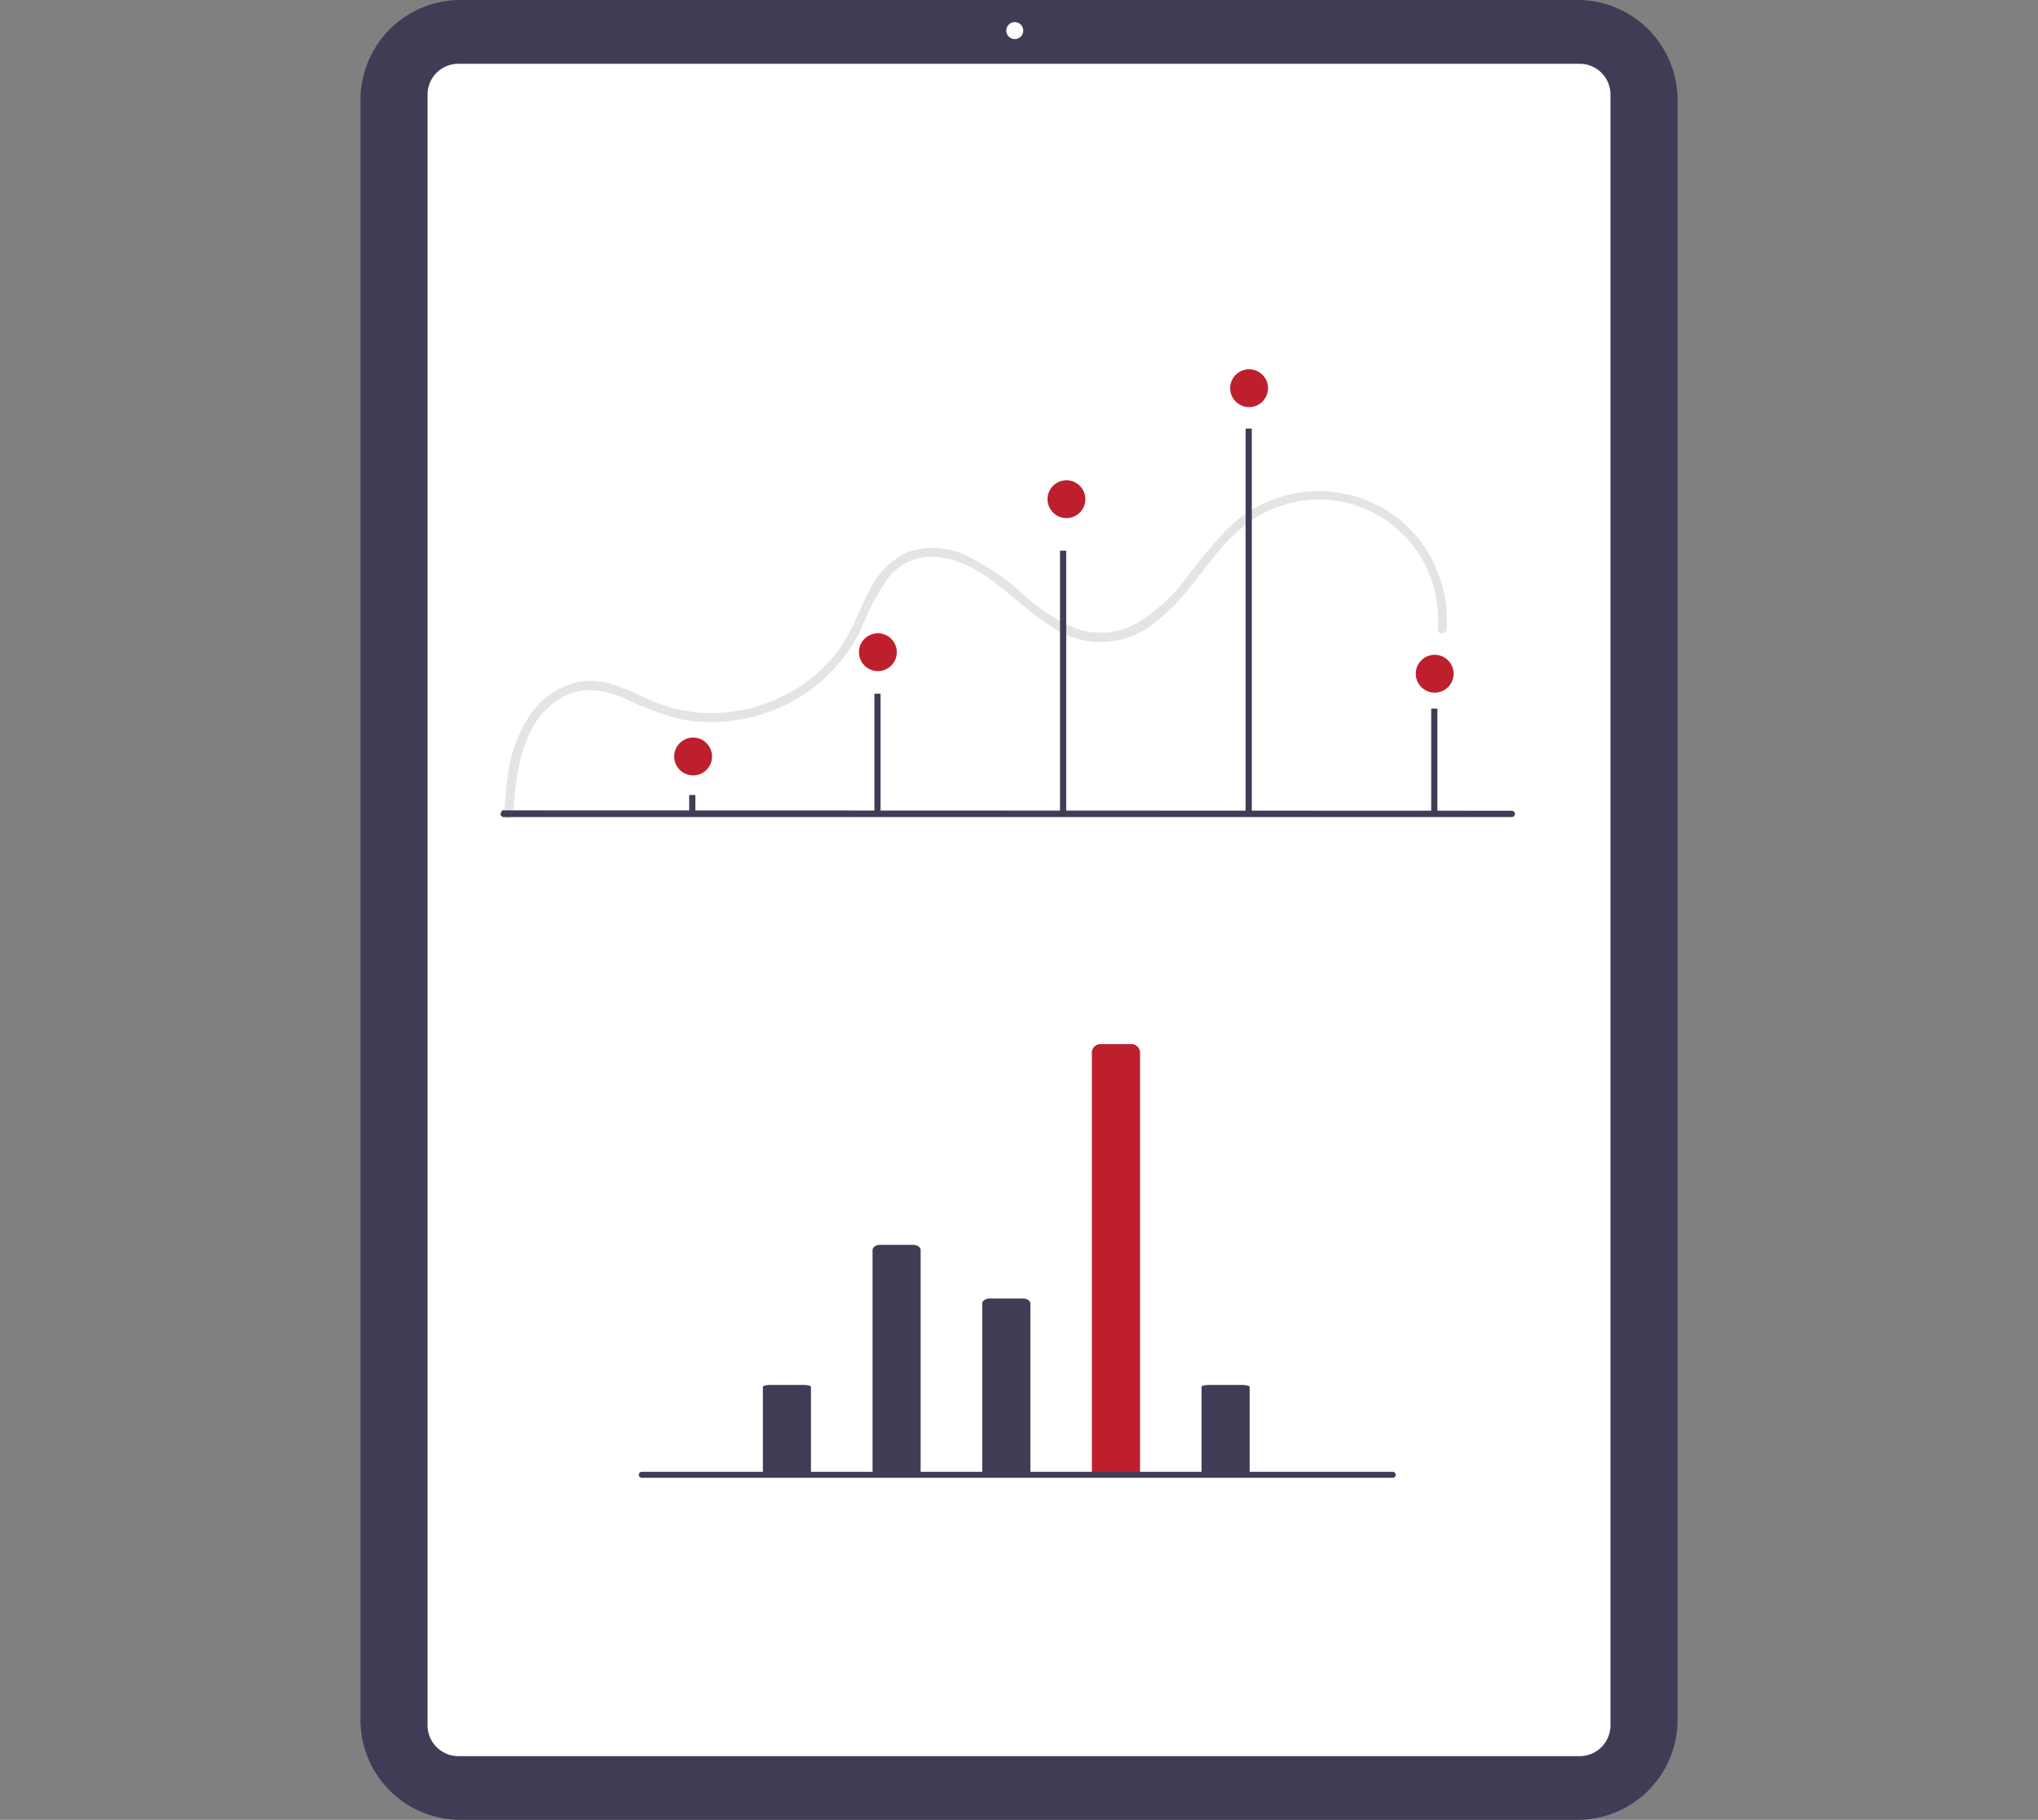 <svg xmlns="http://www.w3.org/2000/svg" xmlns:xlink="http://www.w3.org/1999/xlink" width="262" height="234" viewBox="0 0 262 234">
  <rect x="0" y="0" width="262" height="234" fill="#808080" stroke="none"/>
  <defs>
    <clipPath id="clip-path">
      <rect id="Rectangle_741" data-name="Rectangle 741" width="262" height="234" transform="translate(8413 -12315)" fill="#fff"/>
    </clipPath>
  </defs>
  <g id="Mask_Group_39" data-name="Mask Group 39" transform="translate(-8413 12315)" clip-path="url(#clip-path)">
    <g id="Group_1367" data-name="Group 1367" transform="translate(-4229.481 3127.086)">
      <path id="Path_2586" data-name="Path 2586" d="M539.359,391.987H395.716a12.856,12.856,0,0,1-12.836-12.836V170.823a12.856,12.856,0,0,1,12.836-12.836H539.359A12.856,12.856,0,0,1,552.2,170.823V379.145a12.856,12.856,0,0,1-12.836,12.842Z" transform="translate(12305.943 -15600.072)" fill="#3f3d56"/>
      <path id="Path_2587" data-name="Path 2587" d="M555.7,399.064H411.548a3.963,3.963,0,0,1-3.958-3.958V185.415a3.963,3.963,0,0,1,3.958-3.958H555.7a3.963,3.963,0,0,1,3.962,3.958V395.106a3.963,3.963,0,0,1-3.962,3.958Z" transform="translate(12289.858 -15615.343)" fill="#fff"/>
      <path id="Path_2588" data-name="Path 2588" d="M436.922,380.4c.4-5.464,1.066-12.178,6.473-15.1,2.551-1.377,5.252-.89,7.816.183a36.548,36.548,0,0,0,7.481,2.761,21.723,21.723,0,0,0,13.5-2.024,20.751,20.751,0,0,0,9.545-9.774,31.306,31.306,0,0,1,3.377-6.38,7.1,7.1,0,0,1,6.561-2.715c5.669.7,9.435,5.667,13.949,8.591a11.162,11.162,0,0,0,14.515-.768c4.389-3.539,6.789-9.013,11.395-12.311a15.3,15.3,0,0,1,24.094,10.011,14.919,14.919,0,0,1,.162,3.747c-.057.737,1.1.734,1.15,0a16.922,16.922,0,0,0-5.775-13.882,16.641,16.641,0,0,0-22,.595,56.683,56.683,0,0,0-5.61,6.6,22.643,22.643,0,0,1-6.153,5.749,9.5,9.5,0,0,1-7.943.9,23.008,23.008,0,0,1-7.037-4.513,30.291,30.291,0,0,0-7.008-4.805,9.948,9.948,0,0,0-7.81-.539,10.371,10.371,0,0,0-4.949,5.088c-1.145,2.18-1.961,4.53-3.291,6.608a18.737,18.737,0,0,1-4.887,5.085,20.986,20.986,0,0,1-13.539,3.868,21.209,21.209,0,0,1-7.377-2.1c-2.619-1.2-5.376-2.443-8.325-1.865a10.324,10.324,0,0,0-6.166,4.291,18.011,18.011,0,0,0-2.861,8.171c-.206,1.5-.324,3.009-.439,4.52-.055.738,1.1.734,1.15,0Z" transform="translate(12271.518 -15717.803)" fill="#e4e4e4"/>
      <circle id="Ellipse_291" data-name="Ellipse 291" cx="1.093" cy="1.093" r="1.093" transform="translate(12771.843 -15439.245)" fill="#fff"/>
      <path id="Path_2599" data-name="Path 2599" d="M564.419,457.261H434.84a.406.406,0,0,1-.406-.406l.2-.451,129.79.046a.406.406,0,1,1,0,.811h0Z" transform="translate(12272.387 -15794.289)" fill="#3f3d56"/>
      <rect id="Rectangle_721" data-name="Rectangle 721" width="0.795" height="2.267" transform="translate(12731.08 -15339.864)" fill="#3f3d56"/>
      <rect id="Rectangle_722" data-name="Rectangle 722" width="0.795" height="15.292" transform="translate(12754.892 -15352.89)" fill="#3f3d56"/>
      <rect id="Rectangle_723" data-name="Rectangle 723" width="0.795" height="33.68" transform="translate(12778.754 -15371.278)" fill="#3f3d56"/>
      <rect id="Rectangle_724" data-name="Rectangle 724" width="0.795" height="49.387" transform="translate(12802.614 -15386.985)" fill="#3f3d56"/>
      <rect id="Rectangle_725" data-name="Rectangle 725" width="0.795" height="13.376" transform="translate(12826.475 -15350.974)" fill="#3f3d56"/>
      <circle id="Ellipse_292" data-name="Ellipse 292" cx="2.433" cy="2.433" r="2.433" transform="translate(12800.628 -15394.604)" fill="#bd1f2d"/>
      <circle id="Ellipse_293" data-name="Ellipse 293" cx="2.433" cy="2.433" r="2.433" transform="translate(12777.148 -15380.332)" fill="#bd1f2d"/>
      <circle id="Ellipse_294" data-name="Ellipse 294" cx="2.433" cy="2.433" r="2.433" transform="translate(12824.488 -15357.89)" fill="#bd1f2d"/>
      <path id="ba0cc859-1ca5-421a-9acf-7fb9aa3b4e23-2190" d="M571.42,645.776v-28.71c0-.369.428-.667.957-.667h4.269c.529,0,.957.3.957.667h0V645.85Z" transform="translate(12183.234 -15898.418)" fill="#3f3d56"/>
      <path id="a524792d-c043-478e-a7da-ec48af772355-2191" d="M611.8,658.725V636.79c0-.353.428-.641.957-.641h4.273c.529,0,.957.286.957.641h0v21.889Z" transform="translate(12156.957 -15911.271)" fill="#3f3d56"/>
      <path id="fd6a765d-e5c4-40cb-8615-8d176b643a05-2192" d="M692.54,679.382V668.225c-.037-.134.389-.249.957-.259h4.269c.567.01.994.126.957.259v11.191Z" transform="translate(12104.408 -15931.978)" fill="#3f3d56"/>
      <path id="bd64d803-c830-42f7-b93c-47122685f128-2193" d="M531.045,679.382V668.225c0-.143.428-.259.957-.259h4.269c.528,0,.957.116.957.259v11.191Z" transform="translate(12209.51 -15931.978)" fill="#3f3d56"/>
      <path id="f4fc54bd-288c-4bcd-8f44-6b7e88ac2463-2194" d="M652.169,597.6V543.727a1.133,1.133,0,0,1,.957-1.251H657.4a1.133,1.133,0,0,1,.957,1.251v54.014Z" transform="translate(12130.681 -15850.304)" fill="#bd1f2d"/>
      <path id="Path_2600" data-name="Path 2600" d="M582.281,700.736h-96.54a.384.384,0,1,1,0-.768h96.54a.384.384,0,0,1,0,.768Z" transform="translate(12239.245 -15952.805)" fill="#3f3d56"/>
      <circle id="Ellipse_295" data-name="Ellipse 295" cx="2.433" cy="2.433" r="2.433" transform="translate(12729.153 -15347.249)" fill="#bd1f2d"/>
      <circle id="Ellipse_296" data-name="Ellipse 296" cx="2.433" cy="2.433" r="2.433" transform="translate(12752.905 -15360.658)" fill="#bd1f2d"/>
    </g>
  </g>
</svg>
